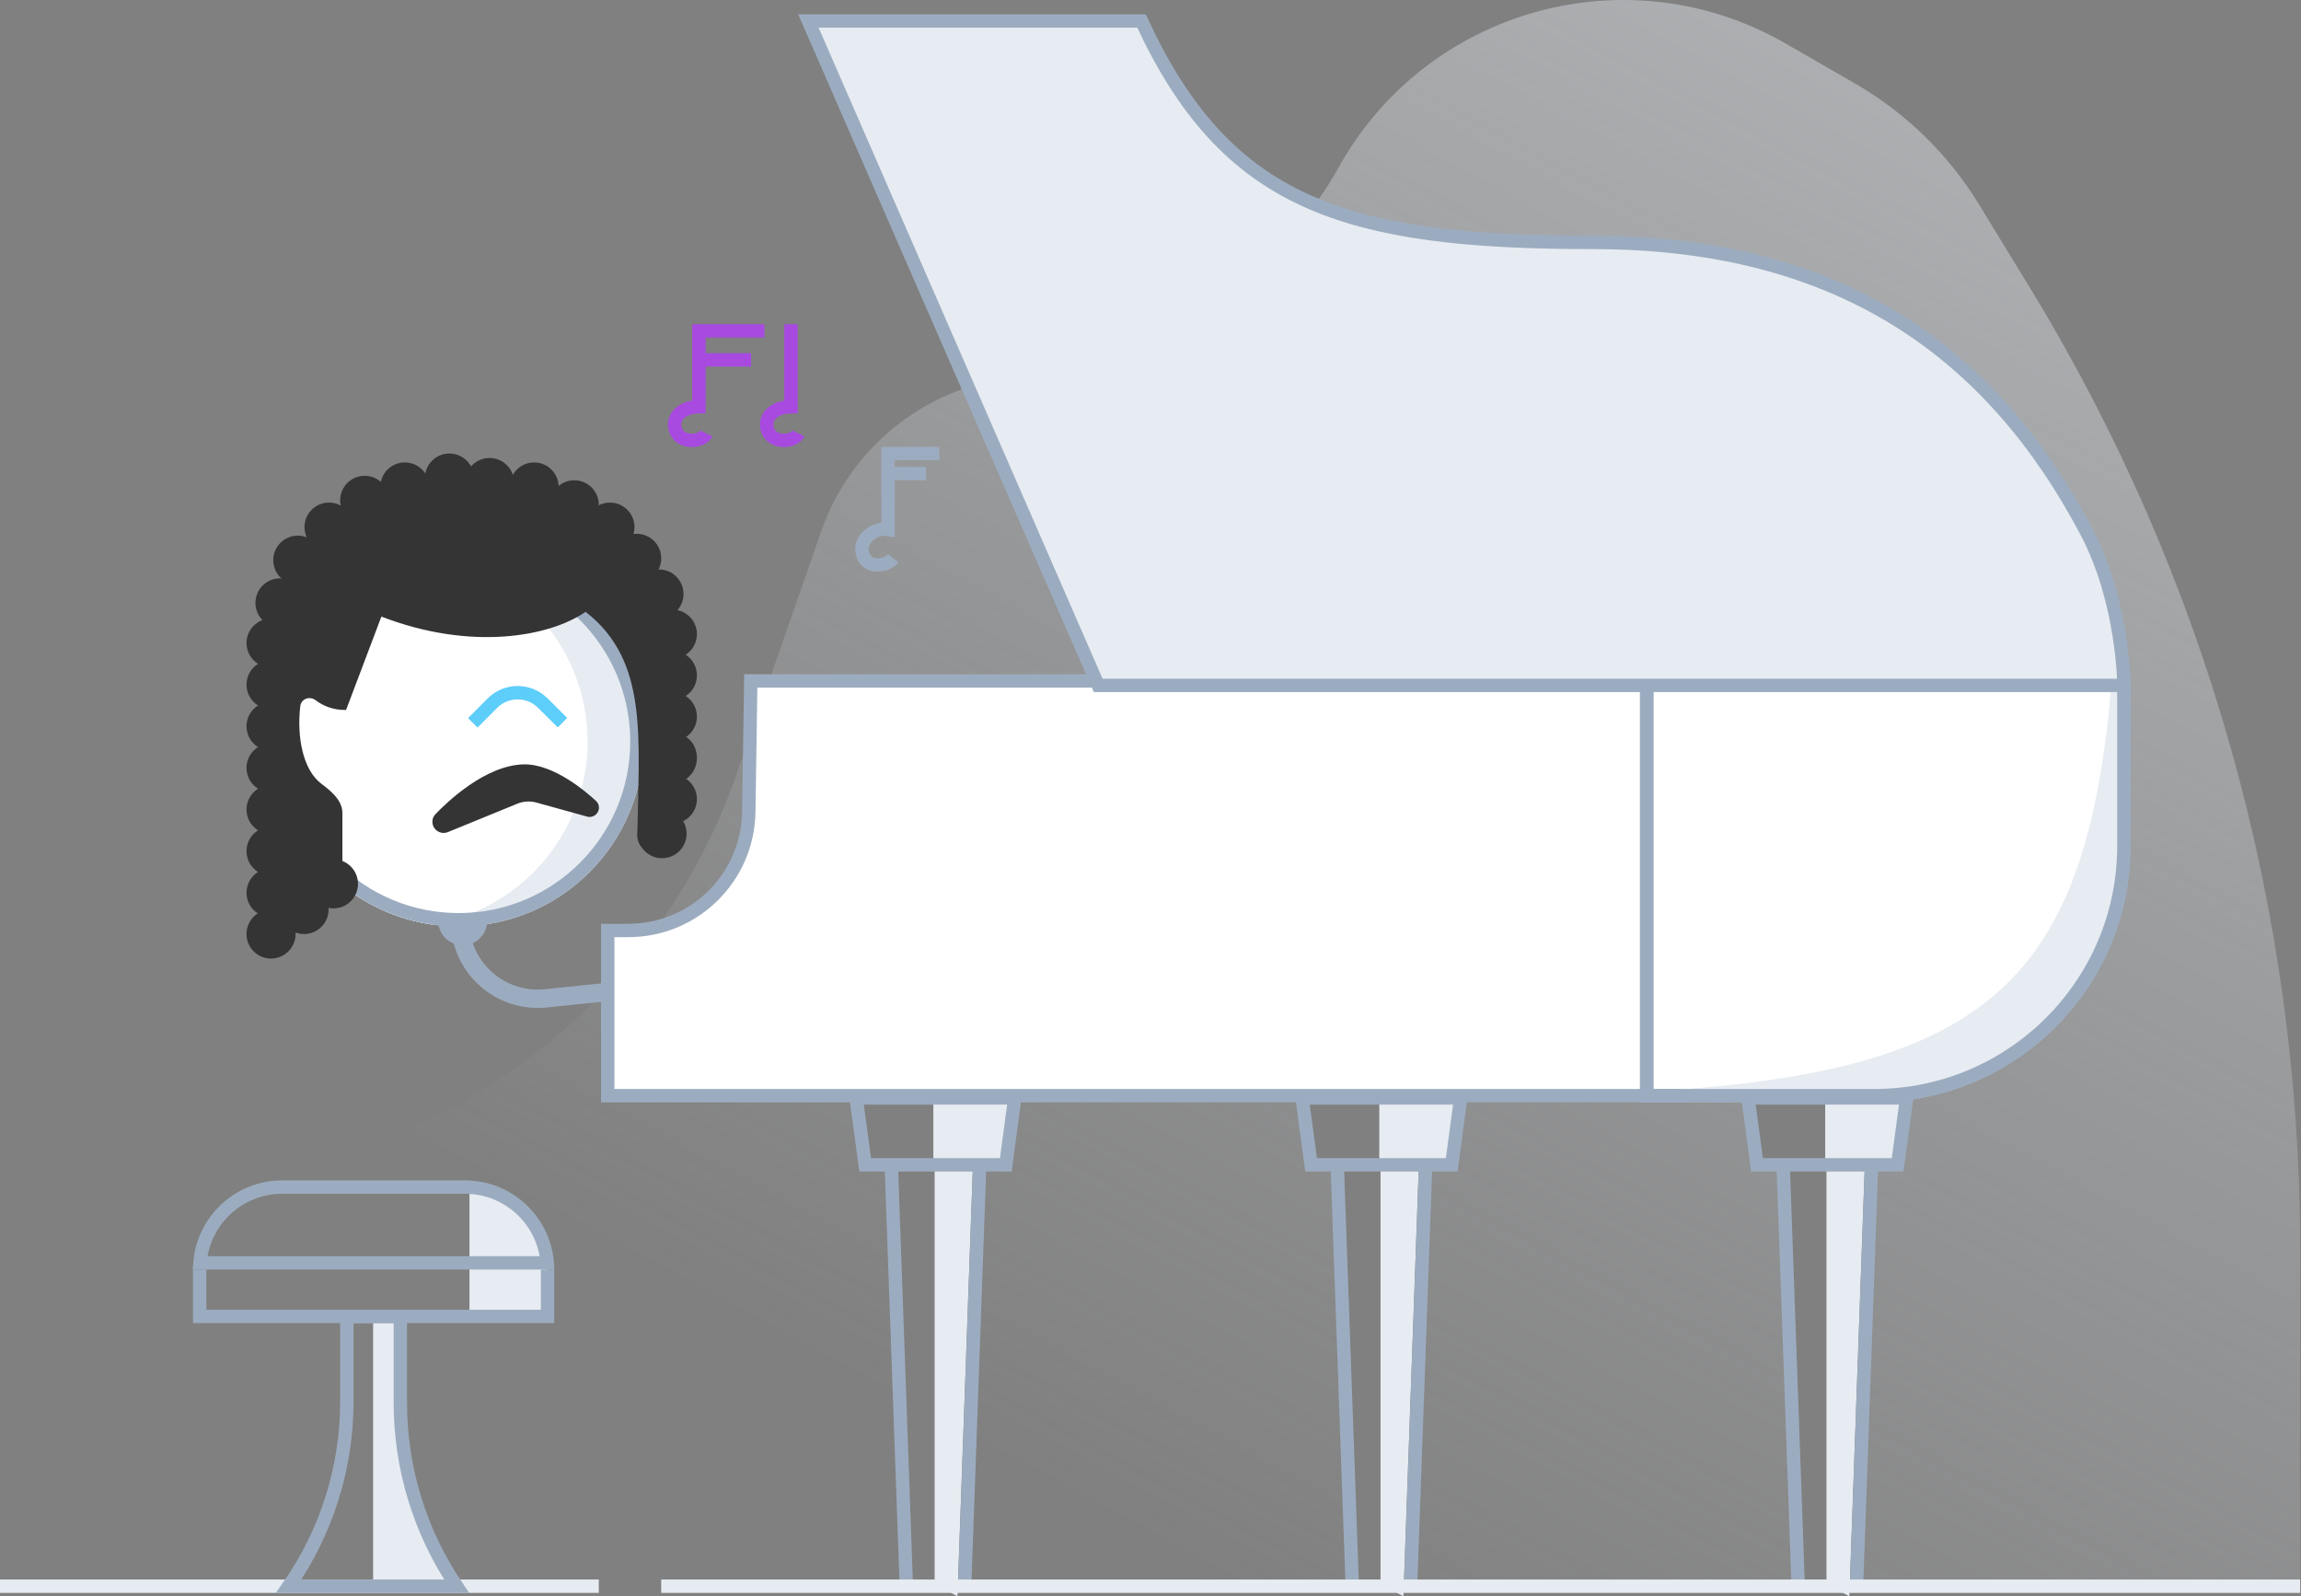 <svg width="516" height="358" viewBox="0 0 516 358" fill="none" xmlns="http://www.w3.org/2000/svg">
<rect x="0" y="0" width="516" height="358" fill="#808080" stroke="none"/>
<path fill-rule="evenodd" clip-rule="evenodd" d="M184.13 119.2C189.308 104.337 200.92 92.607 215.73 87.278L216.975 86.831L245.816 154.202H171.936L184.13 119.2ZM362.474 56.314C334.672 56.571 309.308 56.805 290.35 51.326C294.095 47.192 297.379 42.614 300.119 37.663C319.872 1.967 365.051 -10.608 400.406 9.751L415.928 18.689C427.337 25.258 436.914 34.588 443.779 45.822L455.087 64.325C494.802 129.314 515.816 204.001 515.816 280.165V354.702H416.363L420.816 260.702H425.316L427.816 244.702C443.983 240.869 476.316 225.802 476.316 196.202V149.202C466.649 118.202 434.016 56.202 380.816 56.202C374.615 56.202 368.487 56.259 362.474 56.314ZM400.316 260.702L403.284 354.702H315.863L320.316 260.702H324.816L328.316 244.702H390.316L394.316 260.702H400.316ZM299.316 260.702L302.779 354.702H216.348L219.316 260.702H225.816L228.316 244.702H290.316L293.816 260.702H299.316ZM199.816 260.702L202.784 354.702H100.97C97.749 348.844 92.278 337.34 90.816 328.202C89.216 318.202 90.15 303.036 90.816 296.702H77.816V319.702C75.657 328.802 70.472 347.522 65.906 354.702H0.816L5.887 315.523C9.396 288.404 30.465 266.901 57.507 262.84C88.317 258.212 115.965 243.236 136.468 221.212L135.816 244.702H191.816L195.316 260.702H199.816ZM168.316 180.202C167.65 188.026 162.629 204.361 147.872 207.192C155.097 196.985 160.966 185.689 165.2 173.535L168.316 164.592V180.202ZM50.816 294.702H122.816V282.202C122.316 276.702 117.716 265.702 103.316 265.702H60.316L50.816 294.702Z" fill="url(#paint0_linear)"/>
<rect x="105.281" y="282.774" width="17.5" height="12.427" fill="#E7ECF2"/>
<path d="M105.281 266.889C114.946 266.889 122.781 274.724 122.781 284.389V284.701H105.281V266.889Z" fill="#E7ECF2"/>
<path d="M83.67 294.824V354.888L101.744 355.265C97.828 351.199 92.204 331.981 89.882 322.88V295.202L83.67 294.824Z" fill="#E7ECF2"/>
<circle cx="102.851" cy="166.272" r="41.478" transform="rotate(-0.128 102.851 166.272)" fill="#E7ECF2"/>
<path fill-rule="evenodd" clip-rule="evenodd" d="M96.658 207.291C116.577 204.217 131.806 186.978 131.76 166.207C131.713 145.436 116.407 128.265 96.475 125.281C76.556 128.354 61.327 145.593 61.373 166.364C61.419 187.136 76.726 204.307 96.658 207.291Z" fill="white"/>
<circle cx="102.851" cy="166.272" r="39.978" transform="rotate(-0.128 102.851 166.272)" stroke="#9CACC0" stroke-width="3"/>
<path d="M167.78 208.701L167.523 206.66L169.564 206.402L169.821 208.443L167.78 208.701ZM170.266 228.4L172.307 228.143L172.564 230.184L170.523 230.441L170.266 228.4ZM154.007 229.969L152.419 231.276L154.007 229.969ZM151.642 211.22L149.779 210.348L151.642 211.22ZM122.184 221.832L146.692 219.295L147.116 223.388L122.607 225.924L122.184 221.832ZM145.041 220.469L149.779 210.348L153.505 212.092L148.767 222.214L145.041 220.469ZM152.187 208.595L167.523 206.66L168.038 210.742L152.702 212.677L152.187 208.595ZM148.492 220.034L155.596 228.661L152.419 231.276L145.316 222.649L148.492 220.034ZM154.673 228.294L170.008 226.36L170.523 230.441L155.188 232.376L154.673 228.294ZM169.821 208.443L170.453 213.454L166.372 213.969L165.739 208.958L169.821 208.443ZM168.225 228.658L167.592 223.646L171.674 223.131L172.307 228.143L168.225 228.658ZM155.596 228.661C155.371 228.389 155.023 228.25 154.673 228.294L155.188 232.376C154.137 232.509 153.092 232.094 152.419 231.276L155.596 228.661ZM149.779 210.348C150.228 209.389 151.137 208.727 152.187 208.595L152.702 212.677C153.052 212.633 153.355 212.412 153.505 212.092L149.779 210.348ZM105.321 208.443C106.369 216.747 113.858 222.694 122.184 221.832L122.607 225.924C112.057 227.016 102.567 219.481 101.239 208.958L105.321 208.443Z" fill="#9CACC0"/>
<path d="M109.254 205.881H98.281V206.49C98.281 209.521 100.737 211.977 103.767 211.977C106.798 211.977 109.254 209.521 109.254 206.49V205.881Z" fill="#9CACC0"/>
<path d="M106.023 162.1L110.411 157.692C113.528 154.561 118.594 154.549 121.725 157.667L126.133 162.055" stroke="#5DCDFA" stroke-width="3"/>
<path d="M136.281 208.652V245.701H369.281V152.701H168.361L167.918 182.06C167.695 196.811 155.674 208.652 140.921 208.652H136.281Z" fill="white" stroke="#9CACC0" stroke-width="3"/>
<path d="M369.281 152.701V245.701H420.281C451.209 245.701 476.281 220.629 476.281 189.701V152.701H369.281Z" fill="white" stroke="#9CACC0" stroke-width="3"/>
<path d="M473.418 154.269C467.678 219.46 446.199 240.273 370.891 244.694H425.929C461.058 244.694 474.178 211.083 476.346 194.277V154.269H473.418Z" fill="#E7ECF2"/>
<path d="M369.281 152.701V245.701H420.281C451.209 245.701 476.281 220.629 476.281 189.701V152.701H369.281Z" stroke="#9CACC0" stroke-width="3"/>
<path d="M246.274 153.701L181.281 4.701H255.981C274.972 45.839 301.56 54.368 357.268 54.368C412.977 54.368 446.755 79.309 467.809 119.085C476.281 135.091 476.281 153.701 476.281 153.701H246.274Z" fill="#E7ECF2" stroke="#9CACC0" stroke-width="3"/>
<path d="M209.305 246.06H227.905L225.247 261.604H209.305V246.06Z" fill="#E7ECF2"/>
<path d="M194.016 261.201L191.997 246.201H227.566L225.547 261.201H194.016Z" stroke="#9CACC0" stroke-width="3"/>
<path d="M209.588 262.701H218.129L214.712 357.967L209.588 355.12V262.701Z" fill="#E7ECF2"/>
<path d="M216.281 356.701L219.697 261.073M203.282 356.701L199.866 261.073" stroke="#9CACC0" stroke-width="3"/>
<path d="M309.305 246.06H327.905L325.247 261.604H309.305V246.06Z" fill="#E7ECF2"/>
<path d="M294.016 261.201L291.997 246.201H327.566L325.547 261.201H294.016Z" stroke="#9CACC0" stroke-width="3"/>
<path d="M309.588 262.701H318.129L314.712 357.967L309.588 355.12V262.701Z" fill="#E7ECF2"/>
<path d="M316.281 356.701L319.697 261.073M303.282 356.701L299.866 261.073" stroke="#9CACC0" stroke-width="3"/>
<path d="M409.305 246.06H427.905L425.247 261.604H409.305V246.06Z" fill="#E7ECF2"/>
<path d="M394.016 261.201L391.997 246.201H427.566L425.547 261.201H394.016Z" stroke="#9CACC0" stroke-width="3"/>
<path d="M409.588 262.701H418.129L414.712 357.967L409.588 355.12V262.701Z" fill="#E7ECF2"/>
<path d="M416.281 356.701L419.697 261.073M403.282 356.701L399.866 261.073" stroke="#9CACC0" stroke-width="3"/>
<path d="M116.003 180.23L100.442 186.594C98.867 187.238 97.12 186.171 96.973 184.477C96.914 183.794 97.134 183.118 97.607 182.622C100.119 179.985 108.762 171.612 117.422 171.407C124.212 171.247 131.663 177.746 133.701 179.654C134.058 179.988 134.264 180.44 134.306 180.927C134.432 182.379 133.07 183.511 131.666 183.122L120.306 179.976C118.884 179.582 117.37 179.671 116.003 180.23Z" fill="#343434"/>
<path d="M58.281 213.099L76.781 198.053V182.294C76.781 179.532 74.32 177.435 72.104 175.787C67.919 172.673 66.541 165.246 67.335 158.368C67.527 156.712 69.437 156.011 70.765 157.019C72.632 158.435 74.912 159.202 77.256 159.202H77.609L85.526 138.269C105.434 145.949 123.051 142.898 131.317 137.202C145.501 148.184 143.225 165.566 142.918 187.332C142.887 189.541 144.679 191.334 146.889 191.334H150.328C150.328 191.334 150.24 161.323 151.281 151.442C152.781 137.202 145.084 106.202 101.281 108.202C66.066 109.81 58.825 137.862 58.281 151.442V213.099Z" fill="#343434"/>
<circle cx="60.781" cy="200.201" r="5.5" fill="#343434"/>
<circle cx="60.781" cy="209.454" r="5.5" fill="#343434"/>
<circle cx="68.186" cy="203.954" r="5.5" fill="#343434"/>
<circle cx="74.781" cy="198.201" r="5.5" fill="#343434"/>
<circle cx="60.781" cy="190.867" r="5.5" fill="#343434"/>
<circle cx="60.781" cy="181.534" r="5.5" fill="#343434"/>
<circle cx="60.781" cy="172.201" r="5.5" fill="#343434"/>
<circle cx="60.781" cy="162.867" r="5.5" fill="#343434"/>
<circle cx="60.781" cy="153.534" r="5.5" fill="#343434"/>
<circle cx="60.781" cy="144.201" r="5.5" fill="#343434"/>
<circle cx="62.781" cy="135.201" r="5.5" fill="#343434"/>
<circle cx="66.781" cy="125.614" r="5.5" fill="#343434"/>
<circle cx="73.781" cy="118.201" r="5.5" fill="#343434"/>
<circle cx="81.781" cy="112.201" r="5.5" fill="#343434"/>
<circle cx="90.781" cy="109.201" r="5.5" fill="#343434"/>
<circle cx="100.781" cy="107.201" r="5.5" fill="#343434"/>
<circle cx="109.781" cy="108.201" r="5.5" fill="#343434"/>
<circle cx="119.781" cy="109.201" r="5.5" fill="#343434"/>
<circle cx="128.781" cy="113.201" r="5.5" fill="#343434"/>
<circle cx="136.781" cy="118.201" r="5.5" fill="#343434"/>
<circle cx="142.781" cy="125.201" r="5.5" fill="#343434"/>
<circle cx="147.781" cy="133.201" r="5.5" fill="#343434"/>
<circle cx="150.781" cy="142.201" r="5.5" fill="#343434"/>
<circle cx="150.781" cy="151.451" r="5.5" fill="#343434"/>
<circle cx="150.781" cy="160.701" r="5.5" fill="#343434"/>
<ellipse cx="151.281" cy="169.951" rx="5" ry="5.5" fill="#343434"/>
<circle cx="150.781" cy="179.201" r="5.5" fill="#343434"/>
<circle cx="148.467" cy="186.951" r="5.5" fill="#343434"/>
<path d="M515.817 355.701H148.281" stroke="#E7ECF2" stroke-width="3"/>
<path d="M0 355.701L134.281 355.701" stroke="#E7ECF2" stroke-width="3"/>
<path d="M44.781 284.701L44.781 295.201H122.781V284.701" stroke="#9CACC0" stroke-width="3"/>
<path d="M89.781 295.201L89.781 314.6C89.781 329.274 94.184 343.587 102.385 355.701L91.281 355.701L76.281 355.701L64.735 355.701C73.213 343.585 77.781 329.136 77.781 314.3L77.781 295.201L89.781 295.201Z" stroke="#9CACC0" stroke-width="3"/>
<path d="M44.841 283.201C45.605 273.685 53.569 266.201 63.281 266.201H104.281C113.994 266.201 121.958 273.685 122.721 283.201H44.841Z" stroke="#9CACC0" stroke-width="3"/>
<path d="M200.33 125.201C198.996 126.868 194.045 127.994 193.329 123.701C192.829 120.701 196.329 118.201 199.146 118.701V106.201M210.646 101.701C203.646 101.701 199.946 101.701 199.146 101.701V106.201M199.146 106.201H207.646" stroke="#9CACC0" stroke-width="3"/>
<path d="M158.424 97.201C157.424 99.201 152.376 99.701 151.424 96.201C150.607 93.201 153.424 91.201 156.74 91.201V80.701M171.424 74.201C164.424 74.201 157.54 74.201 156.74 74.201V80.701M156.74 80.701H168.424" stroke="#A84AE0" stroke-width="3"/>
<path d="M177.381 72.701V80.701V91.201C174.065 91.201 171.248 93.201 172.064 96.201C173.016 99.701 178.064 99.201 179.064 97.201" stroke="#A84AE0" stroke-width="3"/>
<defs>
<linearGradient id="paint0_linear" x1="611.63" y1="-193.155" x2="304.201" y2="374.287" gradientUnits="userSpaceOnUse">
<stop offset="0.349" stop-color="#E7ECF2" stop-opacity="0.49"/>
<stop offset="1" stop-color="#E7ECF2" stop-opacity="0"/>
</linearGradient>
</defs>
</svg>
